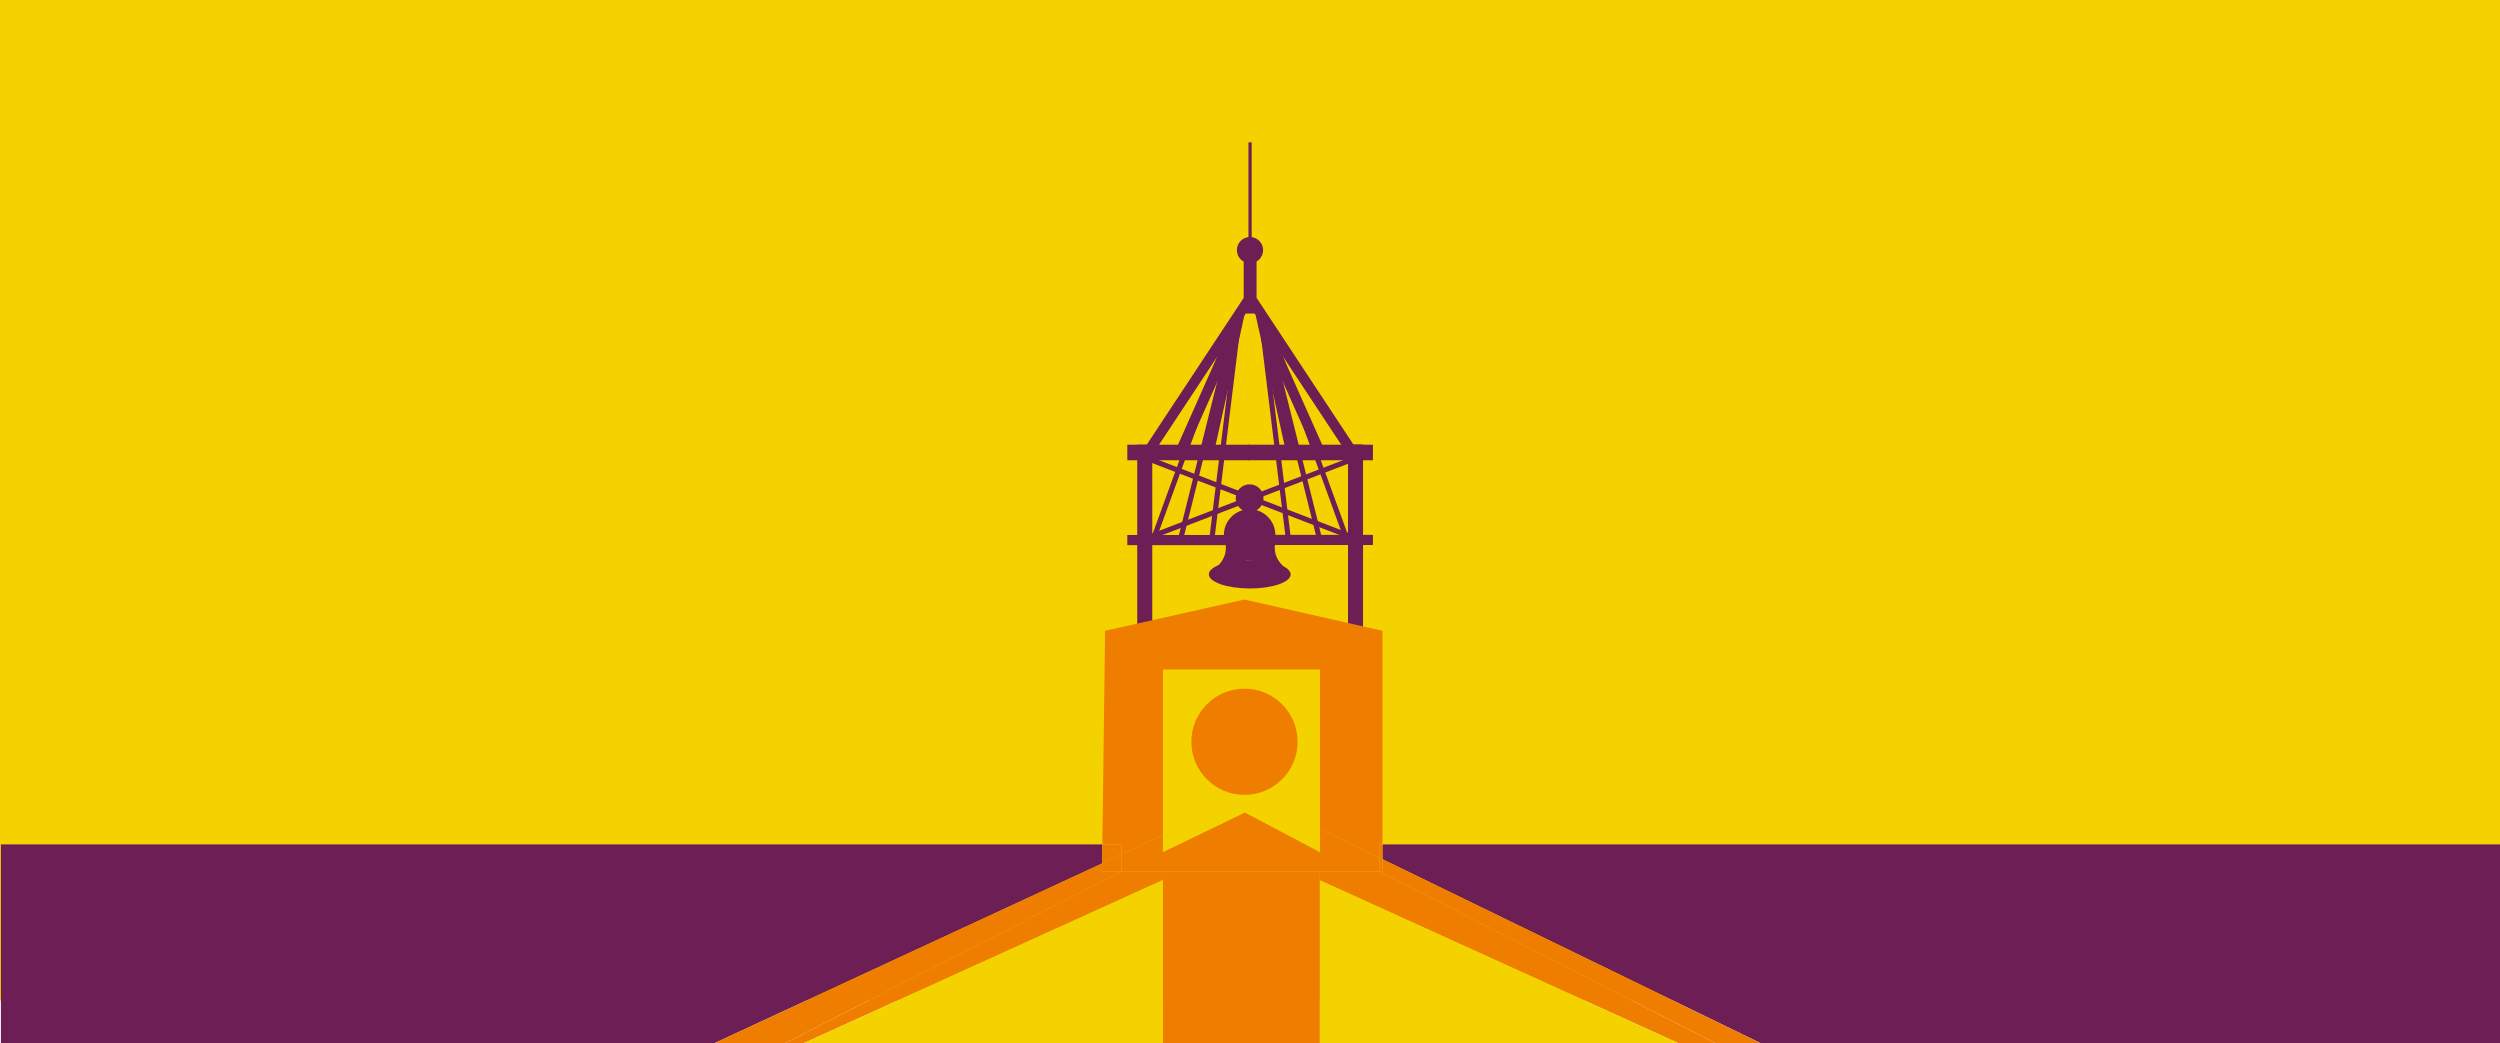 <?xml version="1.0" encoding="UTF-8" standalone="no"?>
<svg xmlns="http://www.w3.org/2000/svg" viewBox="0 0 194.4 81.12"><defs><style>.cls-1{fill:#f4d200;}.cls-2{fill:#6d1f55;}.cls-3{fill:#ee7d00;}</style></defs><g id="Capa_2" data-name="Capa 2"><g id="Ayuntamiento"><rect class="cls-1" width="194.4" height="77.8"/><g id="Campanario"><rect class="cls-2" x="88.43" y="34.58" width="1.17" height="14.81"/><rect class="cls-2" x="87.66" y="34.58" width="9.54" height="1.21"/><rect class="cls-2" x="87.66" y="41.6" width="9.54" height="0.79"/><circle class="cls-2" cx="97.17" cy="38.74" r="1.08"/><path class="cls-2" d="M99.17,41.6a2,2,0,1,1-2-2A2,2,0,0,1,99.17,41.6Z"/><path class="cls-2" d="M100.36,44.66c0,.61-1.41,1.1-3.16,1.1S94,45.27,94,44.66s1.41-1.09,3.16-1.09S100.36,44.06,100.36,44.66Z"/><polygon class="cls-2" points="96.88 41.79 96.88 44.33 94.6 44.37 95.21 43.42 95.82 41.99 96.88 41.79"/><polygon class="cls-2" points="97.37 41.8 97.37 44.34 99.97 44.38 99.27 43.43 98.57 42 97.37 41.8"/><path class="cls-2" d="M95.3,42.27a1.91,1.91,0,0,1-1,2l1.15,0,1.07-1.66Z"/><line class="cls-2" x1="89.23" y1="34.58" x2="96.7" y2="23.17"/><rect class="cls-2" x="92.79" y="22.25" width="0.8" height="13.92" transform="translate(31.53 -46.52) rotate(33.44)"/><rect class="cls-2" x="94.79" y="24.3" width="0.8" height="10.96" transform="translate(8.71 -19.92) rotate(12.51)"/><rect class="cls-2" x="93.59" y="24.71" width="0.8" height="10.96" transform="translate(20.41 -35.62) rotate(24)"/><rect class="cls-2" x="96.71" y="20.12" width="1" height="4.26"/><circle class="cls-2" cx="97.2" cy="19.45" r="1.02"/><rect class="cls-2" x="97.08" y="11.07" width="0.25" height="7.64"/><rect class="cls-2" x="95.11" y="24.24" width="0.4" height="17.85" transform="translate(4.75 -11.37) rotate(7)"/><rect class="cls-2" x="93.79" y="24.23" width="0.4" height="17.85" transform="translate(10.81 -21.75) rotate(14)"/><rect class="cls-2" x="92.57" y="24.53" width="0.4" height="17.85" transform="translate(17.04 -29.71) rotate(20)"/><rect class="cls-2" x="104.82" y="34.57" width="1.17" height="14.81" transform="translate(210.81 83.94) rotate(-180)"/><rect class="cls-2" x="97.09" y="34.58" width="9.68" height="1.21" transform="translate(203.85 70.37) rotate(-180)"/><rect class="cls-2" x="97.21" y="41.59" width="9.54" height="0.79" transform="translate(203.97 83.97) rotate(-180)"/><line class="cls-2" x1="105.19" y1="34.57" x2="97.71" y2="23.16"/><rect class="cls-2" x="100.82" y="22.24" width="0.8" height="13.92" transform="translate(201.77 -2.22) rotate(146.56)"/><rect class="cls-2" x="98.82" y="24.29" width="0.8" height="10.96" transform="translate(202.53 37.34) rotate(167.49)"/><rect class="cls-2" x="100.02" y="24.7" width="0.8" height="10.96" transform="translate(204.43 16.91) rotate(156)"/><rect class="cls-2" x="98.9" y="24.22" width="0.4" height="17.85" transform="translate(201.51 53.98) rotate(173)"/><rect class="cls-2" x="100.23" y="24.22" width="0.4" height="17.85" transform="translate(205.89 41.02) rotate(166)"/><rect class="cls-2" x="101.45" y="24.52" width="0.4" height="17.85" transform="translate(208.6 30.11) rotate(160)"/><path class="cls-2" d="M99.15,42.27a1.9,1.9,0,0,0,1,2l-1.15,0-1.07-1.66Z"/><rect class="cls-2" x="97.08" y="29.82" width="0.4" height="17.85" transform="translate(98.59 -65.96) rotate(69)"/><rect class="cls-2" x="97.43" y="29.96" width="0.4" height="17.85" transform="translate(168.92 -38.33) rotate(111)"/></g><polygon class="cls-2" points="136.91 81.12 194.4 81.12 194.4 65.66 108.77 65.66 107.5 65.66 107.5 66.81 136.91 81.12"/><polygon class="cls-2" points="85.7 67.14 85.72 65.66 85.69 65.66 0.07 65.66 0.07 81.12 55.55 81.12 85.7 67.14"/><polygon class="cls-3" points="90.43 67.76 87.22 67.76 61.05 81.12 62.49 81.12 90.43 68.43 90.43 67.76"/><polygon class="cls-3" points="102.63 67.76 102.63 68.45 130.52 81.12 133.41 81.12 107.25 67.76 102.63 67.76"/><polygon class="cls-3" points="107.25 67.76 133.41 81.12 136.91 81.12 107.5 66.81 107.5 67.76 107.25 67.76"/><polygon class="cls-3" points="87.22 67.76 85.69 67.76 85.7 67.14 55.55 81.12 61.05 81.12 87.22 67.76"/><polygon class="cls-3" points="87.22 66.43 90.43 64.94 90.43 52.08 102.63 52.08 102.63 64.45 107.25 66.69 107.25 65.66 107.5 65.66 107.5 49.05 96.77 46.62 85.93 49.05 85.72 65.66 87.22 65.66 87.22 66.43"/><polygon class="cls-3" points="107.25 66.69 107.5 66.81 107.5 65.66 107.25 65.66 107.25 66.69"/><polygon class="cls-3" points="87.22 66.43 87.22 65.66 85.72 65.66 85.7 67.14 87.22 66.43"/><polygon class="cls-3" points="90.43 67.76 102.63 67.76 107.25 67.76 107.25 66.69 102.63 64.45 102.63 66.25 96.81 63.17 90.43 66.25 90.43 64.94 87.22 66.43 87.22 67.76 90.43 67.76"/><polygon class="cls-3" points="107.5 67.76 107.5 66.81 107.25 66.69 107.25 67.76 107.5 67.76"/><polygon class="cls-3" points="87.22 67.76 87.22 66.43 85.7 67.14 85.69 67.76 87.22 67.76"/><path class="cls-1" d="M102.63,64.45V52.08H90.43V64.94l6.77-3.13Zm-10-6.77a4.13,4.13,0,1,1,4.13,4.13A4.13,4.13,0,0,1,92.64,57.68Z"/><polygon class="cls-1" points="96.81 63.17 102.63 66.25 102.63 64.45 97.2 61.81 90.43 64.94 90.43 66.25 96.81 63.17"/><polygon class="cls-1" points="102.63 81.12 130.52 81.12 102.63 68.45 102.63 81.12"/><polygon class="cls-1" points="62.49 81.12 90.43 81.12 90.43 68.43 62.49 81.12"/><circle class="cls-3" cx="96.77" cy="57.68" r="4.13"/><polygon class="cls-3" points="102.58 68.43 102.63 68.45 102.63 67.76 90.43 67.76 90.43 68.43 102.58 68.43"/><polygon class="cls-3" points="102.58 68.43 90.43 68.43 90.43 81.12 102.58 81.12 102.63 81.12 102.63 68.45 102.58 68.43"/></g></g></svg>